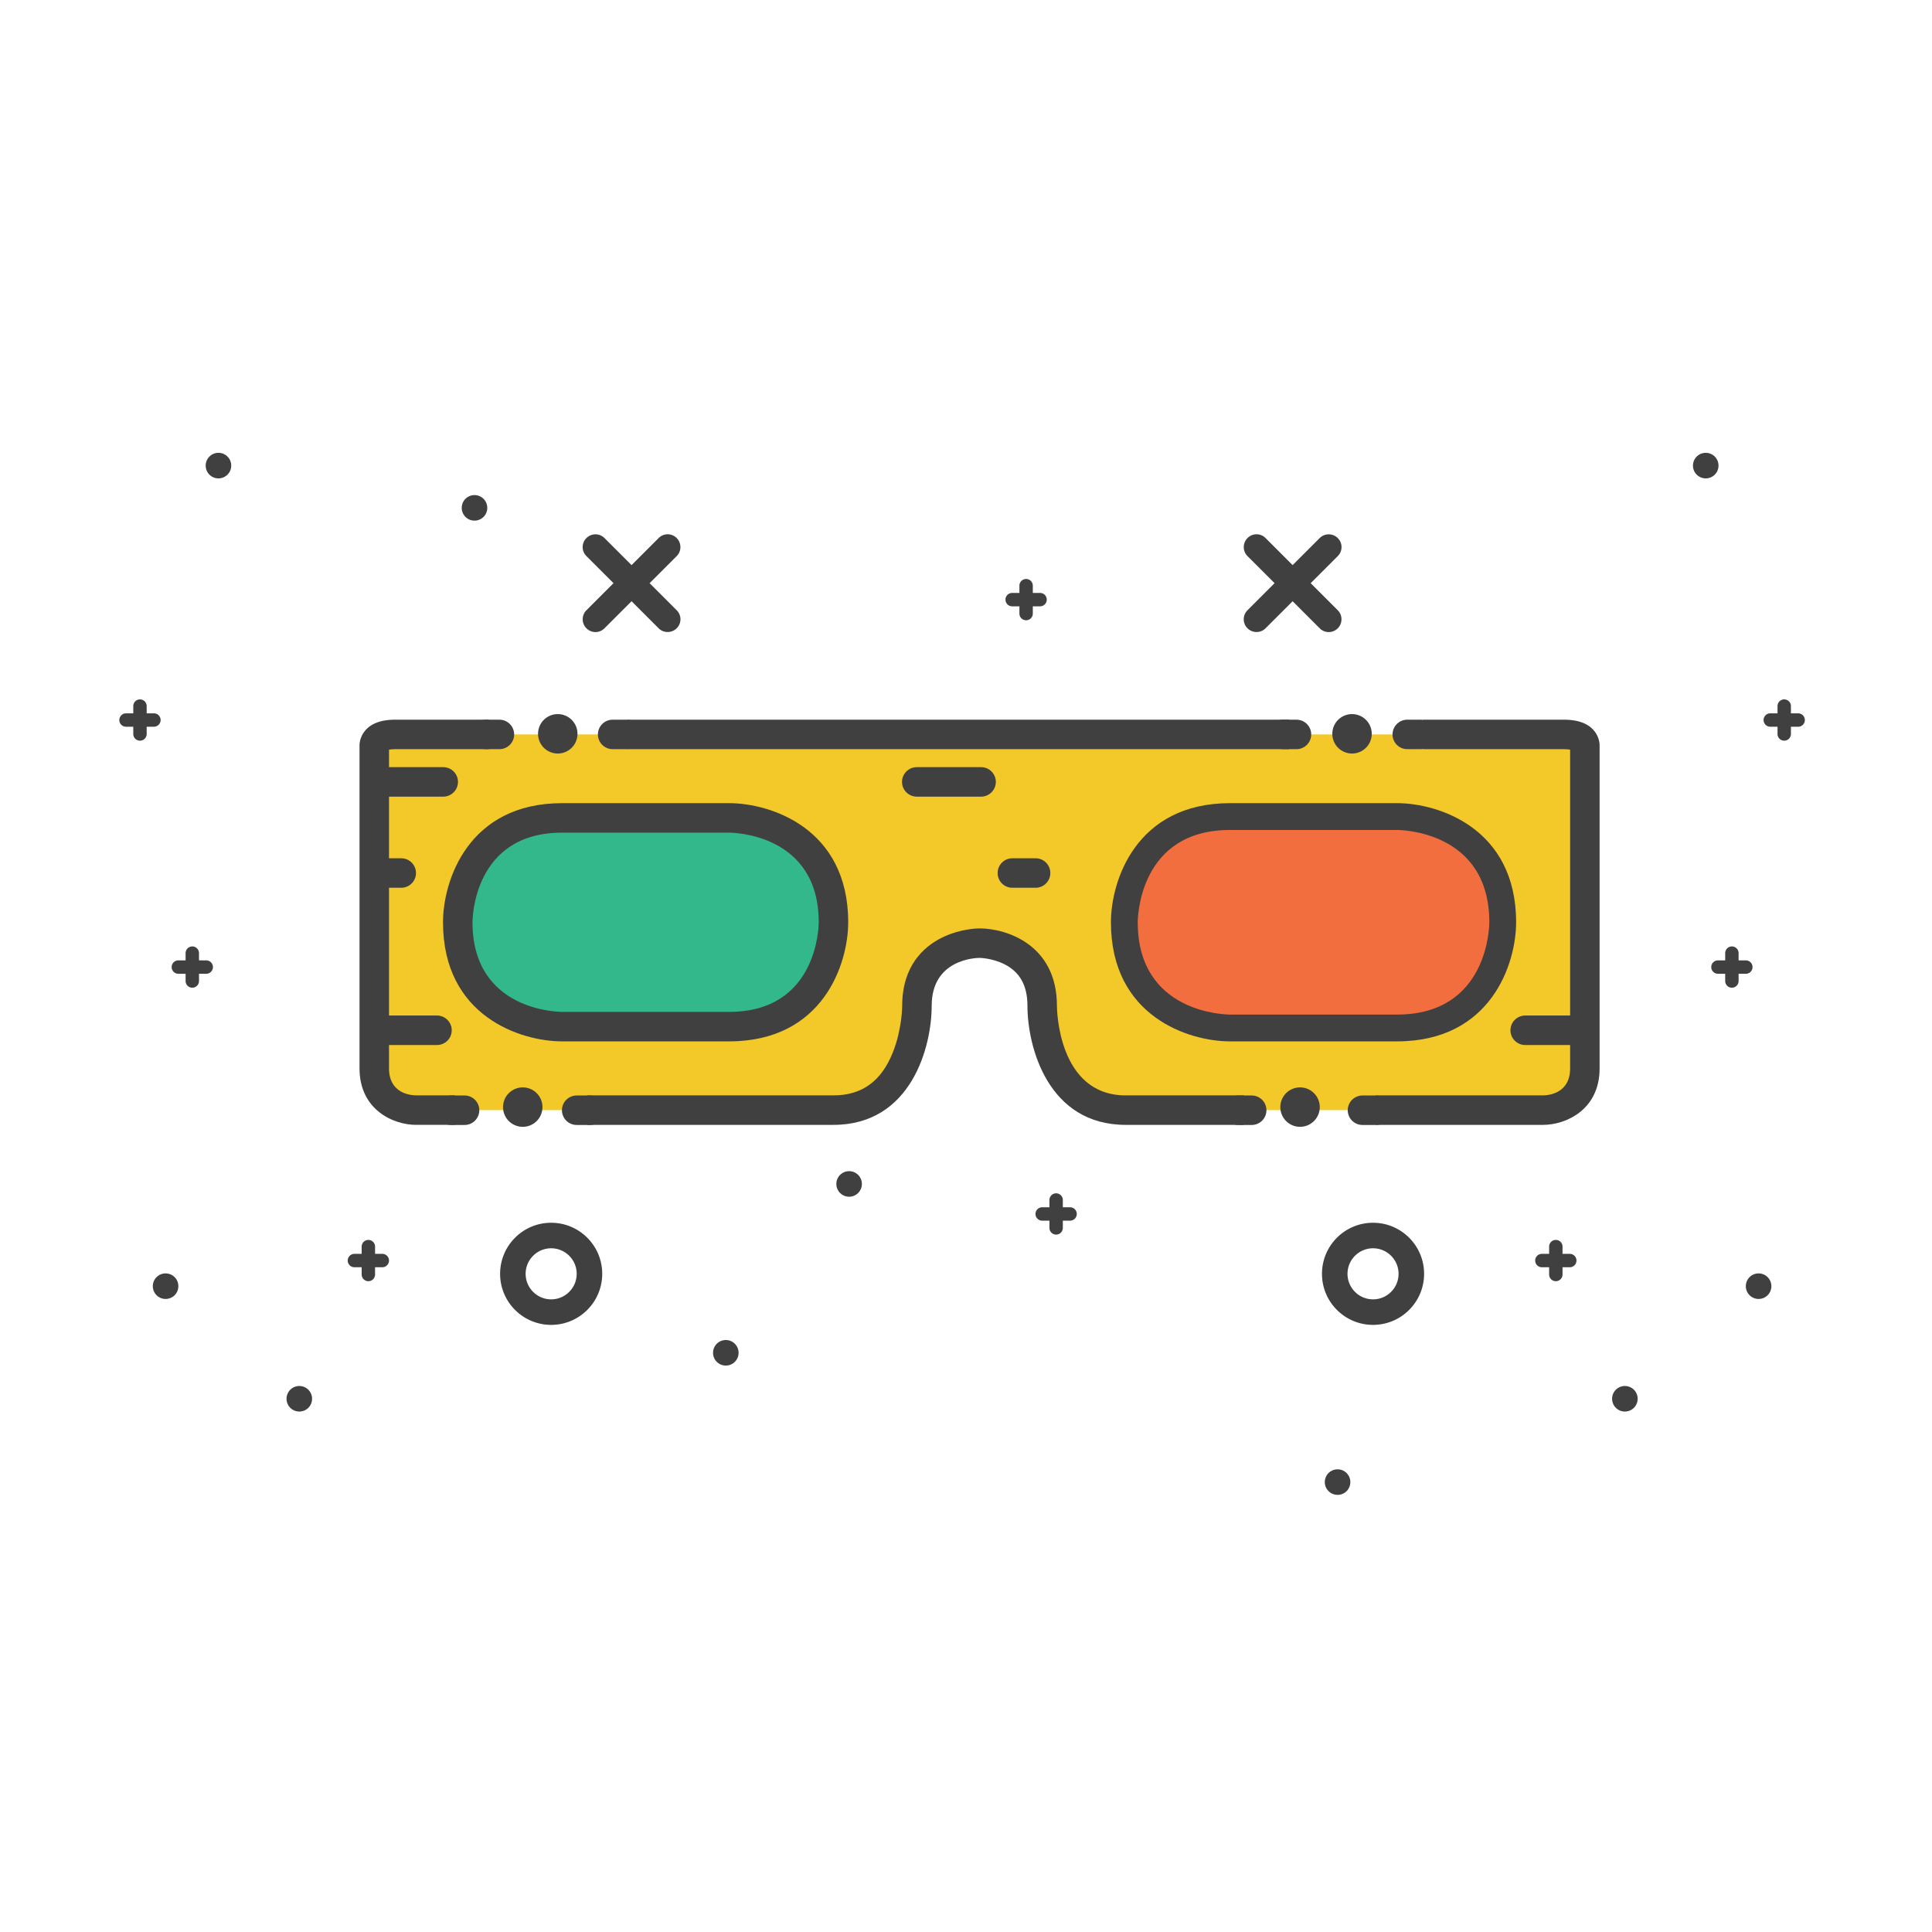 <?xml version="1.0" encoding="utf-8"?>
<svg width="800px" height="800px" viewBox="0 0 1024 1024" class="icon"  version="1.1" xmlns="http://www.w3.org/2000/svg"><path d="M292.126 688.685c-7.462 0-13.531-6.071-13.531-13.532 0-7.461 6.069-13.532 13.531-13.532s13.531 6.072 13.531 13.532c0 7.461-6.069 13.532-13.531 13.532m0-40.593c-14.945 0-27.061 12.117-27.061 27.061s12.117 27.061 27.061 27.061 27.061-12.117 27.061-27.061-12.117-27.061-27.061-27.061M344.308 309.096l14.377-14.375c2.584-2.578 2.618-6.901-0.027-9.54a6.721 6.721 0 0 0-9.54-0.028l-14.377 14.375-14.377-14.375c-2.577-2.583-6.901-2.619-9.54 0.028a6.721 6.721 0 0 0-0.027 9.54l14.377 14.375-14.377 14.375c-2.584 2.577-2.618 6.901 0.027 9.54a6.717 6.717 0 0 0 9.54 0.028l14.377-14.375 14.377 14.375c2.577 2.586 6.894 2.619 9.54-0.028a6.721 6.721 0 0 0 0.027-9.54l-14.377-14.375zM158.642 748.145a6.753 6.753 0 0 0 6.765-6.767 6.747 6.747 0 0 0-6.765-6.765 6.748 6.748 0 0 0-6.765 6.765 6.745 6.745 0 0 0 6.765 6.767M115.788 253.547a6.753 6.753 0 0 0 6.765-6.768 6.747 6.747 0 0 0-6.765-6.765 6.748 6.748 0 0 0-6.765 6.765 6.745 6.745 0 0 0 6.765 6.768M87.766 688.47a6.75 6.75 0 0 0 6.765-6.765 6.747 6.747 0 0 0-6.765-6.768 6.752 6.752 0 0 0-6.765 6.768 6.745 6.745 0 0 0 6.765 6.765" fill="#404041" /><path d="M101.921 523.511a3.55 3.55 0 0 1-3.551-3.551v-14.78a3.55 3.55 0 1 1 7.102 0v14.78a3.55 3.55 0 0 1-3.551 3.551z" fill="#404041" /><path d="M109.308 516.12h-14.778a3.55 3.55 0 1 1 0-7.102h14.778a3.55 3.55 0 0 1 3.551 3.551 3.549 3.549 0 0 1-3.551 3.551z" fill="#404041" /><path d="M74.19 392.575a3.55 3.55 0 0 1-3.551-3.551v-14.78a3.55 3.55 0 1 1 7.102 0v14.78a3.55 3.55 0 0 1-3.551 3.551z" fill="#404041" /><path d="M81.58 385.185H66.799a3.55 3.55 0 1 1 0-7.102h14.78c1.962 0 3.551 1.589 3.551 3.551s-1.588 3.551-3.55 3.551z" fill="#404041" /><path d="M195.242 679.062a3.551 3.551 0 0 1-3.551-3.551v-14.78a3.551 3.551 0 0 1 7.102 0v14.78a3.551 3.551 0 0 1-3.551 3.551z" fill="#404041" /><path d="M202.63 671.67h-14.778a3.551 3.551 0 0 1 0-7.102h14.778a3.551 3.551 0 0 1 0 7.102z" fill="#404041" /><path d="M727.737 688.685c-7.462 0-13.531-6.071-13.531-13.532 0-7.461 6.069-13.532 13.531-13.532s13.531 6.072 13.531 13.532c0 7.461-6.068 13.532-13.531 13.532m0-40.593c-14.945 0-27.061 12.117-27.061 27.061s12.117 27.061 27.061 27.061 27.061-12.117 27.061-27.061-12.117-27.061-27.061-27.061M675.554 309.096l-14.377-14.375c-2.584-2.578-2.618-6.901 0.027-9.54a6.721 6.721 0 0 1 9.54-0.028l14.377 14.375 14.377-14.375c2.577-2.583 6.901-2.619 9.54 0.028a6.721 6.721 0 0 1 0.027 9.54l-14.377 14.375 14.377 14.375c2.584 2.577 2.618 6.901-0.027 9.54a6.717 6.717 0 0 1-9.54 0.028l-14.377-14.375-14.377 14.375c-2.577 2.586-6.894 2.619-9.54-0.028a6.721 6.721 0 0 1-0.027-9.54l14.377-14.375zM861.221 748.145a6.753 6.753 0 0 1-6.765-6.767 6.747 6.747 0 0 1 6.765-6.765 6.748 6.748 0 0 1 6.765 6.765 6.745 6.745 0 0 1-6.765 6.767M450.048 634.281a6.753 6.753 0 0 1-6.765-6.767 6.747 6.747 0 0 1 6.765-6.765 6.748 6.748 0 0 1 6.765 6.765 6.745 6.745 0 0 1-6.765 6.767M708.941 792.307a6.753 6.753 0 0 1-6.765-6.767 6.747 6.747 0 0 1 6.765-6.765 6.748 6.748 0 0 1 6.765 6.765 6.745 6.745 0 0 1-6.765 6.767M384.698 723.78a6.753 6.753 0 0 1-6.765-6.767 6.747 6.747 0 0 1 6.765-6.765 6.748 6.748 0 0 1 6.765 6.765 6.745 6.745 0 0 1-6.765 6.767M251.498 275.943a6.753 6.753 0 0 1-6.765-6.767 6.747 6.747 0 0 1 6.765-6.765 6.748 6.748 0 0 1 6.765 6.765 6.745 6.745 0 0 1-6.765 6.767M904.075 253.547a6.753 6.753 0 0 1-6.765-6.768 6.747 6.747 0 0 1 6.765-6.765 6.748 6.748 0 0 1 6.765 6.765 6.745 6.745 0 0 1-6.765 6.768M932.096 688.47a6.75 6.75 0 0 1-6.765-6.765 6.747 6.747 0 0 1 6.765-6.768 6.752 6.752 0 0 1 6.765 6.768 6.745 6.745 0 0 1-6.765 6.765" fill="#404041" /><path d="M917.942 523.511a3.55 3.55 0 0 1-3.551-3.551v-14.78a3.55 3.55 0 1 1 7.102 0v14.78a3.549 3.549 0 0 1-3.551 3.551z" fill="#404041" /><path d="M925.332 516.12H910.555a3.55 3.55 0 1 1 0-7.102h14.778a3.55 3.55 0 1 1 0 7.102z" fill="#404041" /><path d="M945.674 392.575a3.55 3.55 0 0 1-3.551-3.551v-14.78a3.55 3.55 0 1 1 7.102 0v14.78a3.551 3.551 0 0 1-3.551 3.551z" fill="#404041" /><path d="M953.061 385.185h-14.778a3.55 3.55 0 1 1 0-7.102h14.778a3.55 3.55 0 1 1 0 7.102z" fill="#404041" /><path d="M543.861 328.755a3.55 3.55 0 0 1-3.551-3.551v-14.778a3.55 3.55 0 1 1 7.102 0v14.778a3.549 3.549 0 0 1-3.551 3.551z" fill="#404041" /><path d="M551.252 321.367h-14.778a3.55 3.55 0 1 1 0-7.102h14.778a3.55 3.55 0 1 1 0 7.102z" fill="#404041" /><path d="M559.774 654.368a3.551 3.551 0 0 1-3.551-3.551v-14.78a3.551 3.551 0 0 1 7.102 0v14.78a3.551 3.551 0 0 1-3.551 3.551z" fill="#404041" /><path d="M567.164 646.976h-14.778a3.551 3.551 0 0 1 0-7.102H567.164a3.551 3.551 0 0 1 0 7.102z" fill="#404041" /><path d="M824.621 679.062a3.551 3.551 0 0 1-3.551-3.551v-14.78a3.551 3.551 0 0 1 7.102 0v14.78a3.551 3.551 0 0 1-3.551 3.551z" fill="#404041" /><path d="M832.011 671.67h-14.778a3.551 3.551 0 0 1 0-7.102h14.778a3.551 3.551 0 0 1 0 7.102z" fill="#404041" /><path d="M840.013 394.788v171.474c0 22.126-22.126 22.126-22.126 22.126H596.631c-44.251 0-44.251-55.314-44.251-55.314 0-33.188-33.188-33.188-33.188-33.188s-33.188 0-33.188 33.188c0 0 0 55.314-44.251 55.314H220.495s-22.126 0-22.126-22.126V394.788s0-5.531 11.063-5.531H828.951c11.062 0 11.062 5.531 11.062 5.531z" fill="#F2C928" /><path d="M242.62 488.822s0-55.314 55.314-55.314h88.503s55.314 0 55.314 55.314c0 0 0 55.314-55.314 55.314h-88.503s-55.314-0.001-55.314-55.314z" fill="#33B88C" /><path d="M386.437 551.949h-88.503c-21.835 0-63.129-13.194-63.129-63.129 0-21.835 13.194-63.129 63.129-63.129h88.503c21.835 0 63.129 13.194 63.129 63.129 0 21.835-13.194 63.129-63.129 63.129z m-88.502-110.628c-46.962 0-47.5 45.56-47.5 47.5 0 46.962 45.56 47.5 47.5 47.5h88.503c46.962 0 47.5-45.56 47.5-47.5 0-46.962-45.56-47.5-47.5-47.5h-88.503zM740.448 551.949h-88.503c-21.835 0-63.129-13.194-63.129-63.129 0-21.835 13.194-63.129 63.129-63.129h88.503c21.835 0 63.129 13.194 63.129 63.129 0 21.835-13.194 63.129-63.129 63.129z m-88.503-110.628c-46.962 0-47.5 45.56-47.5 47.5 0 46.962 45.56 47.5 47.5 47.5h88.503c46.962 0 47.5-45.56 47.5-47.5 0-46.962-45.56-47.5-47.5-47.5h-88.503z" fill="#404041" /><path d="M596.631 488.822s0-55.314 55.314-55.314h88.503s55.314 0 55.314 55.314c0 0 0 55.314-55.314 55.314h-88.503s-55.314-0.001-55.314-55.314z" fill="#F26E3F" /><path d="M740.448 550.528h-88.503c-21.343 0-61.708-12.898-61.708-61.708 0-21.343 12.898-61.708 61.708-61.708h88.503c21.343 0 61.708 12.898 61.708 61.708 0 21.343-12.898 61.708-61.708 61.708z m-88.503-110.628c-48.365 0-48.921 46.923-48.921 48.921 0 48.365 46.923 48.921 48.921 48.921h88.503c48.365 0 48.921-46.923 48.921-48.921 0-48.365-46.923-48.921-48.921-48.921h-88.503zM264.698 397.076h-7.104c-4.315 0-7.814-3.5-7.814-7.814s3.5-7.814 7.814-7.814h7.104c4.315 0 7.814 3.5 7.814 7.814s-3.5 7.814-7.814 7.814zM246.229 596.26h-7.104c-4.315 0-7.814-3.5-7.814-7.814s3.5-7.814 7.814-7.814h7.104c4.315 0 7.814 3.5 7.814 7.814s-3.5 7.814-7.814 7.814zM312.763 596.26h-7.104c-4.315 0-7.814-3.5-7.814-7.814s3.5-7.814 7.814-7.814h7.104c4.315 0 7.814 3.5 7.814 7.814s-3.5 7.814-7.814 7.814zM663.422 596.26h-7.104c-4.315 0-7.814-3.5-7.814-7.814s3.5-7.814 7.814-7.814h7.104c4.315 0 7.814 3.5 7.814 7.814s-3.5 7.814-7.814 7.814zM729.246 596.26h-7.104c-4.315 0-7.814-3.5-7.814-7.814s3.5-7.814 7.814-7.814h7.104c4.315 0 7.814 3.5 7.814 7.814s-3.5 7.814-7.814 7.814zM687.159 397.076h-7.104c-4.315 0-7.814-3.5-7.814-7.814s3.5-7.814 7.814-7.814h7.104c4.315 0 7.814 3.5 7.814 7.814s-3.5 7.814-7.814 7.814zM752.982 397.076h-7.104c-4.315 0-7.814-3.5-7.814-7.814s3.5-7.814 7.814-7.814h7.104c4.315 0 7.814 3.5 7.814 7.814s-3.5 7.814-7.814 7.814zM331.824 397.076h-7.104c-4.315 0-7.814-3.5-7.814-7.814s3.5-7.814 7.814-7.814h7.104c4.315 0 7.814 3.5 7.814 7.814s-3.5 7.814-7.814 7.814z" fill="#404041" /><path d="M295.626 388.936m-10.45 0a10.45 10.45 0 1 0 20.9 0 10.45 10.45 0 1 0-20.9 0Z" fill="#404041" /><path d="M277.07 586.789m-10.45 0a10.45 10.45 0 1 0 20.9 0 10.45 10.45 0 1 0-20.9 0Z" fill="#404041" /><path d="M689.052 586.789m-10.45 0a10.45 10.45 0 1 0 20.9 0 10.45 10.45 0 1 0-20.9 0Z" fill="#404041" /><path d="M716.607 388.936m-10.45 0a10.45 10.45 0 1 0 20.9 0 10.45 10.45 0 1 0-20.9 0Z" fill="#404041" /><path d="M332.474 381.443h350.896v15.627h-350.896zM828.95 381.443H754.402v15.627h74.548c1.525 0 2.568 0.136 3.249 0.283v168.91c0 13.057-11.003 14.255-14.312 14.312h-88.583v15.627h88.583c12.035 0 29.938-7.973 29.938-29.938V394.788c0.001-0.545-0.214-13.344-18.875-13.344z" fill="#404041" /><path d="M241.08 580.574h-20.523c-3.372-0.057-14.375-1.255-14.375-14.312V397.352c0.681-0.147 1.724-0.283 3.25-0.283h49.643v-15.627h-49.643c-18.662 0-18.876 12.801-18.876 13.344V566.263c0 21.965 17.905 29.938 29.939 29.938h20.585v-15.628zM596.631 580.574c-35.84 0-36.432-45.575-36.438-47.501 0-32.432-26.82-41.001-41.001-41.001-1.038 0-10.421 0.14-20.089 4.974-9.541 4.769-20.914 14.893-20.914 36.027 0 0.124-0.057 12.467-4.973 24.755-6.122 15.305-16.414 22.746-31.465 22.746h-130.586v15.627h130.586c41.184 0 52.066-41.292 52.066-63.128 0-24.399 22.814-25.346 25.375-25.374 0.065 0 6.633 0.09 13.1 3.324 8.261 4.128 12.275 11.343 12.275 22.05 0 21.835 10.882 63.128 52.066 63.128h62.588v-15.627H596.631z" fill="#404041" /><path d="M234.925 422.234H200.828c-4.315 0-7.814-3.5-7.814-7.814s3.5-7.814 7.814-7.814h34.097c4.315 0 7.814 3.5 7.814 7.814s-3.5 7.814-7.814 7.814zM519.997 422.234h-34.095c-4.315 0-7.814-3.5-7.814-7.814s3.5-7.814 7.814-7.814h34.095c4.315 0 7.814 3.5 7.814 7.814s-3.5 7.814-7.814 7.814zM212.668 470.534h-12.313c-4.315 0-7.814-3.5-7.814-7.814s3.5-7.814 7.814-7.814h12.313c4.315 0 7.814 3.5 7.814 7.814s-3.5 7.814-7.814 7.814zM548.884 470.534h-12.313c-4.315 0-7.814-3.5-7.814-7.814s3.5-7.814 7.814-7.814h12.313c4.315 0 7.814 3.5 7.814 7.814s-3.5 7.814-7.814 7.814zM231.61 553.878h-29.361c-4.315 0-7.814-3.5-7.814-7.814s3.5-7.814 7.814-7.814h29.361c4.315 0 7.814 3.5 7.814 7.814s-3.5 7.814-7.814 7.814zM837.744 553.878h-29.359c-4.315 0-7.814-3.5-7.814-7.814s3.5-7.814 7.814-7.814h29.359c4.315 0 7.814 3.5 7.814 7.814s-3.5 7.814-7.814 7.814z" fill="#404041" /></svg>